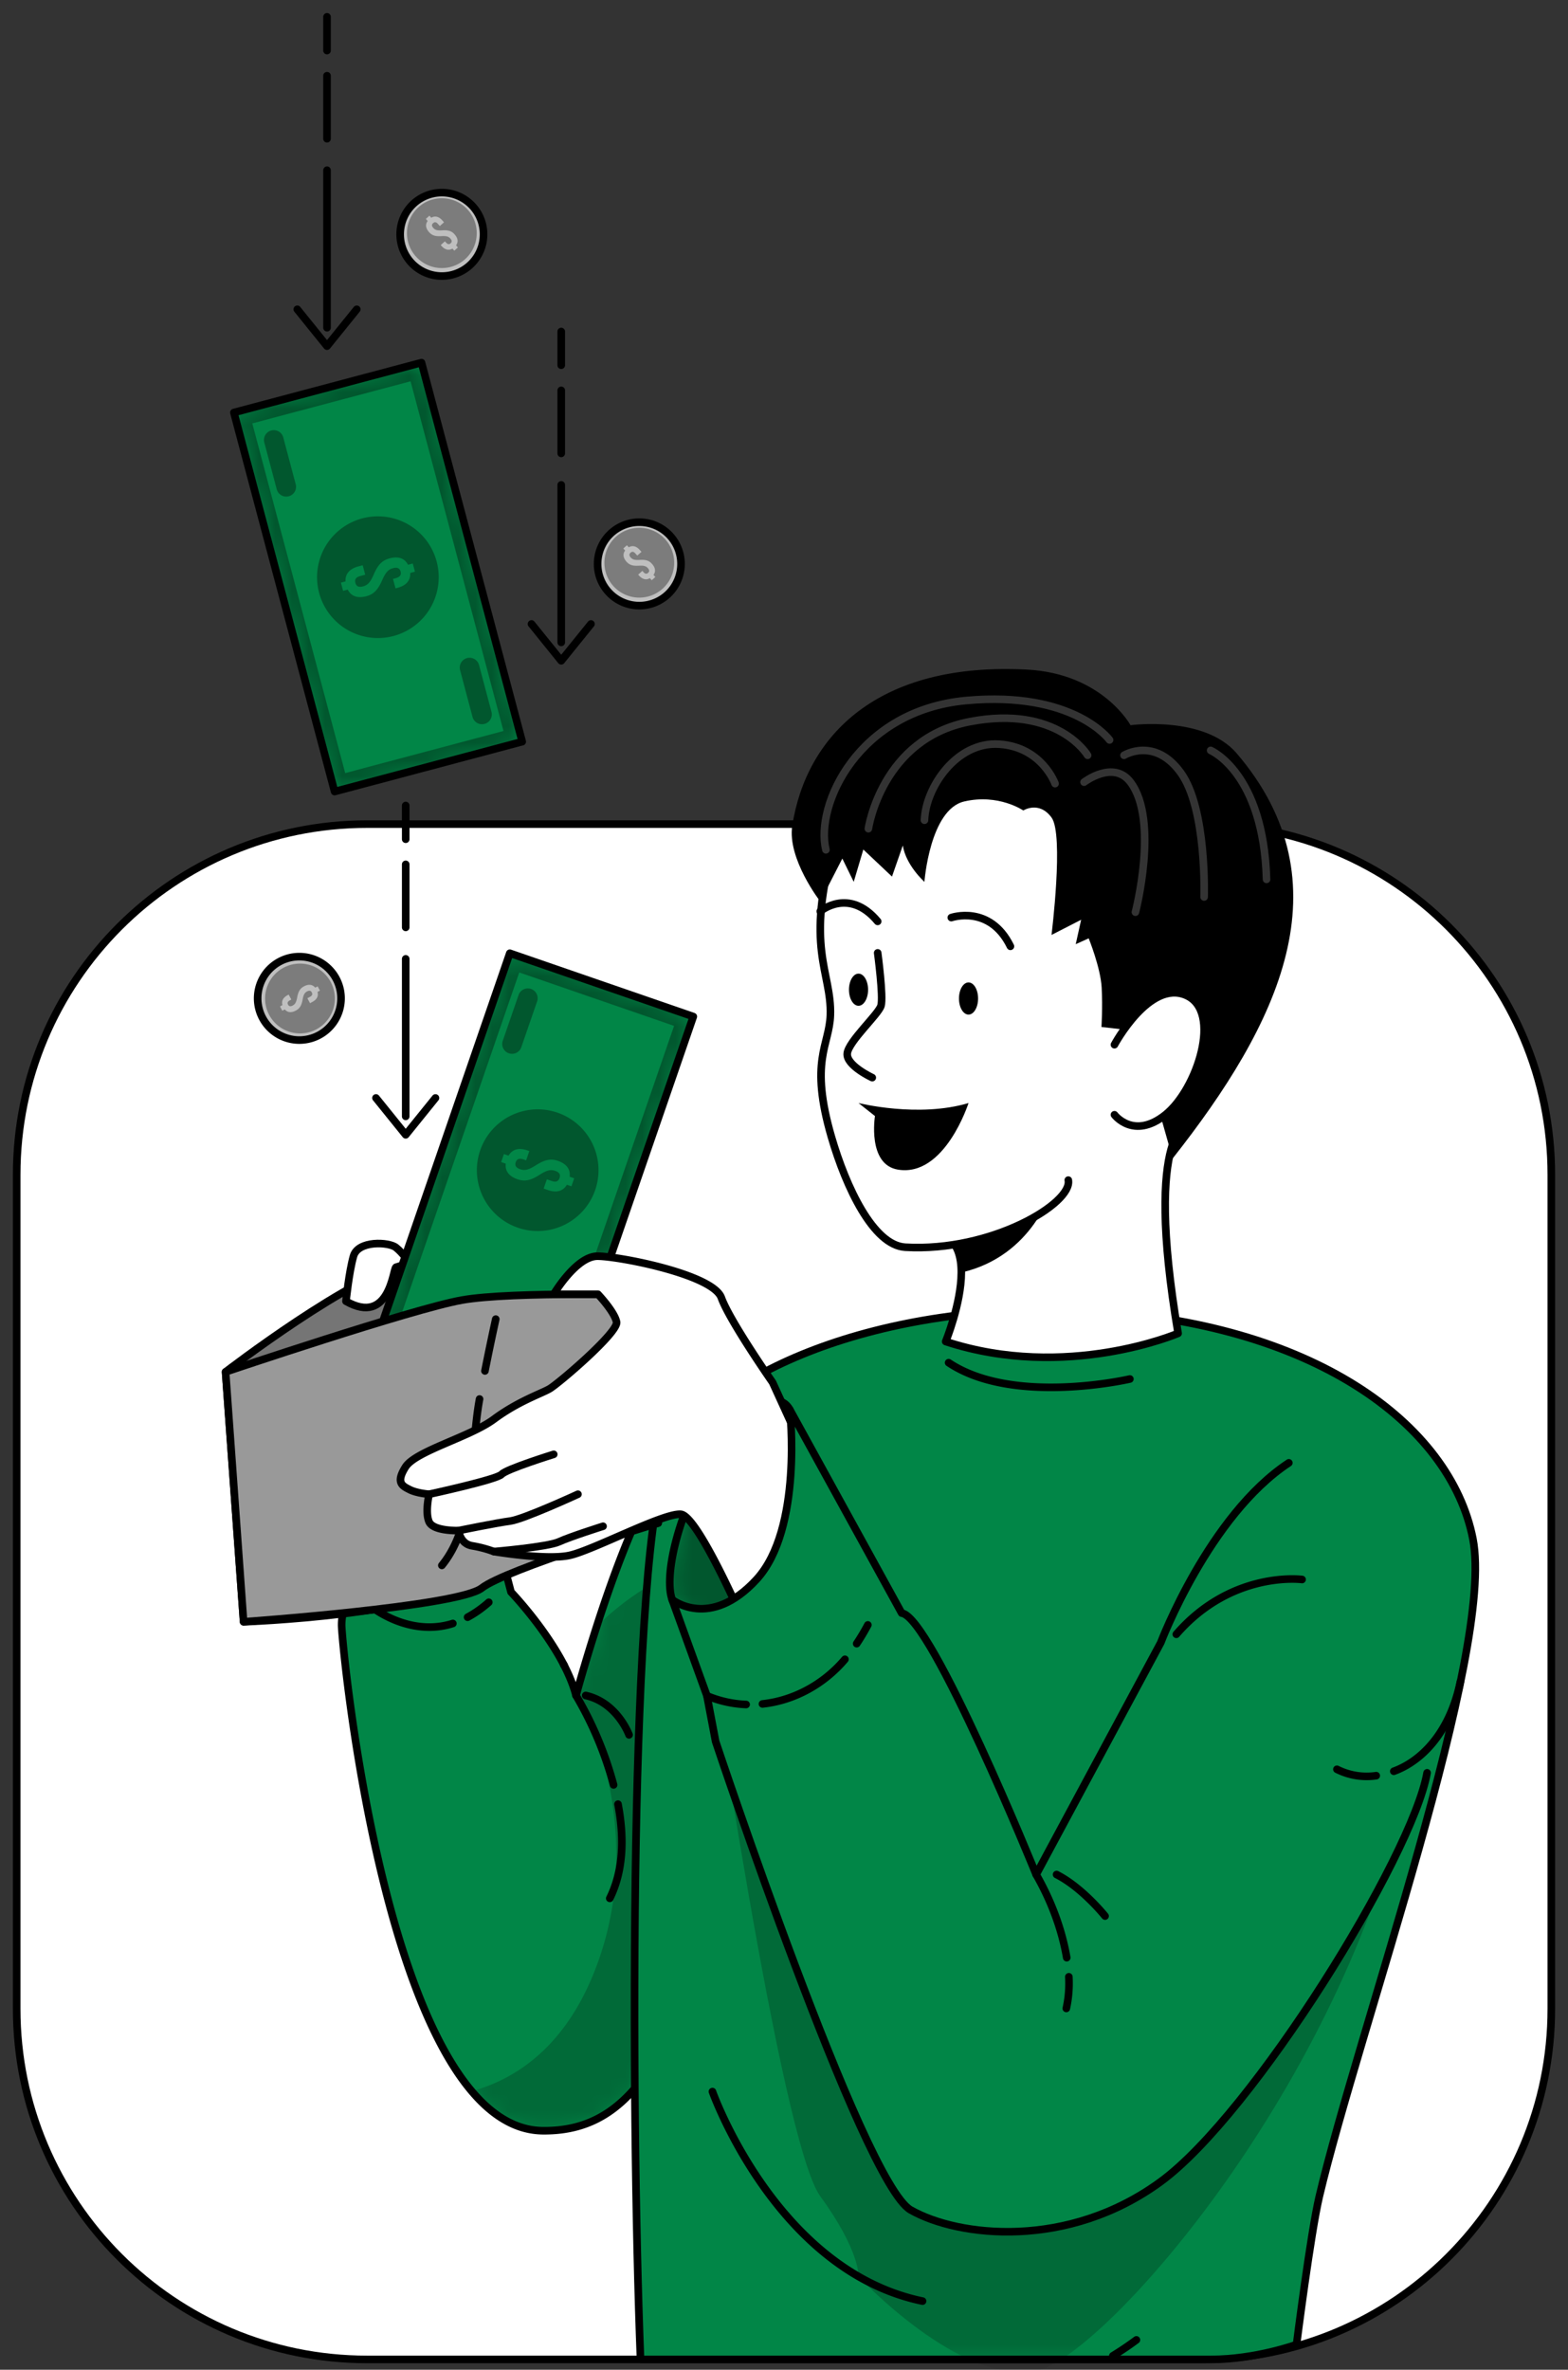 <svg xmlns="http://www.w3.org/2000/svg" width="94" height="142" fill="none"><rect width="100%" height="100%" fill="#333333" stroke="none"/><path fill="#fff" stroke="#000" stroke-linecap="round" stroke-linejoin="round" stroke-miterlimit="10" stroke-width=".455" d="M71.988 141.382H22.012C10.408 141.382 1 131.974 1 120.37V70.394c0-11.604 9.408-21.012 21.012-21.012h49.976C83.593 49.382 93 58.79 93 70.394v49.976c0 11.604-9.407 21.012-21.012 21.012Z"/><path fill="#018647" d="M29.181 89.889c-1.394-2.303-8.092-2.265-8.698-1.242 0 0 3.318 10.727 7.016 9.615 3.699-1.112 1.683-8.373 1.683-8.373Z"/><mask id="a" width="10" height="12" x="20" y="87" maskUnits="userSpaceOnUse" style="mask-type:luminance"><path fill="#fff" d="M29.182 89.889c-1.395-2.303-8.093-2.265-8.7-1.242 0 0 3.32 10.727 7.018 9.615s1.682-8.373 1.682-8.373Z"/></mask><g mask="url(#a)"><path fill="#000" fill-opacity=".7" d="M29.182 89.889c-1.395-2.303-8.093-2.265-8.699-1.242 0 0 3.318 10.727 7.017 9.615 3.698-1.112 1.682-8.373 1.682-8.373Z" opacity=".3"/></g><path stroke="#000" stroke-linecap="round" stroke-linejoin="round" stroke-miterlimit="10" stroke-width=".455" d="M29.181 89.889c-1.394-2.303-8.092-2.265-8.698-1.242 0 0 3.318 10.727 7.016 9.615 3.699-1.112 1.683-8.373 1.683-8.373Z"/><path fill="#018647" d="M21.191 95.347s-.71.809-.71 2.024c0 1 1.91 20.984 7.8 27.941 1.235 1.46 2.646 2.346 4.251 2.365 4.987.053 7.401-3.902 10.575-13.078.395-1.142.805-2.368 1.23-3.679 3.086-9.471 6.877-29.225 6.877-29.225s-6.727 1.56-10.717 5.515c-1.744 1.729-3.561 6.635-4.722 10.237a107.036 107.036 0 0 0-1.158 3.837l-.084.314c-.153-.594-.406-1.199-.705-1.79-.004-.008-.004-.011-.008-.015a.135.135 0 0 1-.023-.046c-1.204-2.312-3.162-4.35-3.162-4.35l-1.453-5.508s-.513 1.004-2.836 1.36c-2.326.357-5.864-2.602-5.864-2.602l.71 6.7Z"/><mask id="b" width="32" height="47" x="20" y="81" maskUnits="userSpaceOnUse" style="mask-type:luminance"><path fill="#fff" d="M21.19 95.347s-.708.81-.708 2.024c0 1 1.908 20.985 7.8 27.941 1.234 1.46 2.644 2.346 4.25 2.365 4.987.054 7.401-3.901 10.575-13.077a209.19 209.19 0 0 0 1.23-3.68c3.086-9.471 6.876-29.225 6.876-29.225s-6.726 1.56-10.716 5.516c-1.744 1.728-3.561 6.634-4.722 10.237a106.54 106.54 0 0 0-1.158 3.836l-.084.315c-.154-.595-.407-1.2-.705-1.79-.004-.008-.004-.012-.008-.016a.14.14 0 0 1-.023-.046c-1.204-2.311-3.162-4.35-3.162-4.35l-1.453-5.508s-.513 1.005-2.836 1.36c-2.326.358-5.864-2.602-5.864-2.602l.709 6.7Z"/></mask><g mask="url(#b)"><path fill="#000" fill-opacity=".7" d="M28.282 125.311c1.234 1.461 2.645 2.346 4.25 2.365 4.987.054 7.401-3.901 10.575-13.077l-.069-21.326s-3.749.729-7.263 4.175a106.54 106.54 0 0 0-1.158 3.836c1.403 2.92 3.849 9.635 1.043 16.791-1.82 4.642-4.798 6.527-7.378 7.236Z" opacity=".3"/></g><path stroke="#000" stroke-linecap="round" stroke-linejoin="round" stroke-miterlimit="10" stroke-width=".455" d="M21.191 95.347s-.71.809-.71 2.024c0 1 1.91 20.984 7.8 27.941 1.235 1.46 2.646 2.346 4.251 2.365 4.987.053 7.401-3.902 10.575-13.078.395-1.142.805-2.368 1.23-3.679 3.086-9.471 6.877-29.225 6.877-29.225s-6.727 1.56-10.717 5.515c-1.744 1.729-3.561 6.635-4.722 10.237a107.036 107.036 0 0 0-1.158 3.837l-.084.314c-.153-.594-.406-1.199-.705-1.79-.004-.008-.004-.011-.008-.015a.135.135 0 0 1-.023-.046c-1.204-2.312-3.162-4.35-3.162-4.35l-1.453-5.508s-.513 1.004-2.836 1.36c-2.326.357-5.864-2.602-5.864-2.602l.71 6.7Z"/><path stroke="#000" stroke-linecap="round" stroke-linejoin="round" stroke-miterlimit="10" stroke-width=".455" d="M37.049 108.109c.357 1.872.371 3.902-.494 5.644m-2.022-12.155a21.49 21.49 0 0 1 2.251 5.357m.927-2.999s-.701-1.929-2.597-2.359m-7.082-4.691c.456-.246.882-.55 1.27-.894m-8.112-.665c1.485 1.588 3.8 2.626 5.958 1.935"/><path fill="#018647" stroke="#000" stroke-linecap="round" stroke-linejoin="round" stroke-miterlimit="10" stroke-width=".455" d="M33.794 99.75s.007.016.027.044a.14.14 0 0 1-.024-.047c-.003 0-.003.004-.003.004Z"/><path fill="#018647" d="M77.726 140.49s.849-6.695 1.366-8.881c2.328-9.842 10.53-32.647 9.208-39.394-1.36-6.935-9.673-13.003-23.092-13.67-12.445-.621-22.705 3.79-25.158 8.919-2.342 4.894-2.246 38.675-1.652 53.918h34.186c2.7 0 5.142-.892 5.142-.892Z"/><mask id="c" width="51" height="64" x="38" y="78" maskUnits="userSpaceOnUse" style="mask-type:luminance"><path fill="#fff" d="M77.726 140.49s.848-6.695 1.366-8.881c2.328-9.842 10.53-32.647 9.208-39.394-1.36-6.935-9.673-13.003-23.092-13.67-12.445-.621-22.705 3.79-25.158 8.919-2.342 4.894-2.246 38.675-1.652 53.918h34.186c2.7 0 5.142-.892 5.142-.892Z"/></mask><g mask="url(#c)"><path fill="#000" fill-opacity=".7" d="M75.054 99.796c-6.447 8.836-13.474 22.06-13.474 22.06L42.382 97.929s4.396 30.39 6.795 33.68c2.398 3.29 2.29 4.801 2.29 4.801s6.086 6.553 10.65 5.663c3.871-.754 17.793-16.291 22.136-34.302l-9.2-7.975Z" opacity=".3"/></g><path stroke="#000" stroke-linecap="round" stroke-linejoin="round" stroke-miterlimit="10" stroke-width=".455" d="M77.726 140.49s.849-6.695 1.366-8.881c2.328-9.842 10.53-32.647 9.208-39.394-1.36-6.935-9.673-13.003-23.092-13.67-12.445-.621-22.705 3.79-25.158 8.919-2.342 4.894-2.246 38.675-1.652 53.918h34.186c2.7 0 5.142-.892 5.142-.892Z"/><path fill="#fff" stroke="#000" stroke-linecap="round" stroke-linejoin="round" stroke-miterlimit="10" stroke-width=".455" d="M70.626 79.897s-6.692 2.87-13.933.49c0 0 .932-2.264.937-4.134.004-.937-.232-1.779-.937-2.179 0 0 .327-.36.882-.928h.005c2.743-2.793 11.072-10.644 13.783-5.963 0 0-2.839.268-.737 12.714Z"/><path fill="#000" d="M63.061 71.226s-1.1 4.035-5.431 5.027c.004-.937-.232-1.779-.937-2.18 0 0 .327-.358.882-.927h.005c2.652-1.041 5.481-1.92 5.481-1.92Z"/><path fill="#fff" d="M73.247 60.595c2.874-11.452-3.316-15.372-7.217-16.873-6.248-2.404-14.133.332-15.98 6.694-1.848 6.362-.183 7.81-.27 10.413-.06 1.826-1.27 2.725.065 7.306.88 3.022 2.516 6.489 4.422 6.6 5.162.3 10.048-2.64 9.776-4.02"/><path stroke="#000" stroke-linecap="round" stroke-linejoin="round" stroke-miterlimit="10" stroke-width=".455" d="M73.247 60.595c2.874-11.452-3.316-15.372-7.217-16.873-6.248-2.404-14.133.332-15.98 6.694-1.848 6.362-.183 7.81-.27 10.413-.06 1.826-1.27 2.725.065 7.306.88 3.022 2.516 6.489 4.422 6.6 5.162.3 10.048-2.64 9.776-4.02"/><path stroke="#000" stroke-linecap="round" stroke-linejoin="round" stroke-miterlimit="10" stroke-width=".455" d="M57.03 54.984s2.31-.799 3.544 1.722m-11.398-2.099s1.718-1.458 3.44.605"/><path fill="#000" d="M58.062 60.797c.317 0 .573-.432.573-.964 0-.533-.256-.964-.573-.964-.317 0-.573.431-.573.964 0 .532.256.964.573.964Zm-7.168-1.491c0 .532.257.964.573.964.317 0 .574-.432.574-.964s-.257-.964-.574-.964c-.317 0-.573.431-.573.964Z"/><path fill="#fff" d="M52.616 57.099s.356 2.651.198 3.17c-.158.52-1.953 2.139-2.023 2.858-.071.72 1.5 1.447 1.5 1.447"/><path stroke="#000" stroke-linecap="round" stroke-linejoin="round" stroke-miterlimit="10" stroke-width=".455" d="M52.616 57.099s.356 2.651.198 3.17c-.158.52-1.953 2.139-2.023 2.858-.071.72 1.5 1.447 1.5 1.447"/><path fill="#000" d="M51.467 66.096s3.583.9 6.595 0c0 0-1.42 4.445-4.224 3.992-1.858-.3-1.385-3.212-1.385-3.212l-.986-.78Zm9.879-17.53s-1.482-1.02-3.543-.54-2.385 4.815-2.385 4.815-1.102-.976-1.296-2.175l-.648 1.86-1.718-1.62-.576 1.936-.683-1.396-1.322 2.576s-1.987-2.561-1.68-4.54c.84-5.4 5.124-9.835 14.085-9.358 4.51.24 6.194 3.332 6.194 3.332s4.411-.597 6.368 1.691c6.663 7.793 2.484 16.255-3.843 24.272l-2.169-7.64-2.099-.24s.078-1.155.013-2.355-.778-2.956-.778-2.956l-.777.35.324-1.464-1.776.91s.751-6.018 0-7.038c-.752-1.02-1.691-.42-1.691-.42Z"/><path fill="#fff" d="M66.81 62.6s2.1-3.913 4.295-2.96c2.195.955.668 5.632-1.24 7.159-1.91 1.527-3.055 0-3.055 0"/><path stroke="#000" stroke-linecap="round" stroke-linejoin="round" stroke-miterlimit="10" stroke-width=".455" d="M66.81 62.6s2.1-3.913 4.295-2.96c2.195.955.668 5.632-1.24 7.159-1.91 1.527-3.055 0-3.055 0"/><g stroke="#fff" stroke-linecap="round" stroke-linejoin="round" stroke-miterlimit="10" stroke-width=".455" opacity=".2"><path d="M63.25 46.956s-.783-2.194-3.353-2.363c-2.57-.169-4.416 2.616-4.475 4.557m9.566-2.282s1.76-1.35 2.783 0c1.727 2.282.297 7.792.297 7.792m-.684-9.401s1.833-1.126 3.402 1.045c1.57 2.171 1.4 7.446 1.4 7.446m.39-8.783s3.172 1.337 3.352 7.727"/><path d="M65.202 45.259s-1.785-3.028-7.068-2.015c-5.283 1.012-6.076 6.413-6.076 6.413"/><path d="M66.517 44.34s-2.128-2.953-8.595-2.363c-6.466.59-9.067 6.244-8.41 8.945"/></g><path fill="#757575" stroke="#000" stroke-linecap="round" stroke-linejoin="round" stroke-miterlimit="10" stroke-width=".455" d="M13.523 82.206s7.692-5.92 11.044-6.52c3.353-.6 14.889 1.92 14.889 1.92v13.661s-7.217.792-10.457 3.163c-3.239 2.37-14.396 2.751-14.396 2.751l-1.08-14.975Z"/><path fill="#fff" stroke="#000" stroke-linecap="round" stroke-linejoin="round" stroke-miterlimit="10" stroke-width=".455" d="M20.742 77.974s.177-1.74.448-2.7c.272-.96 2.131-.857 2.551-.518.42.338.826.93.826.93s-.645.188-.826.248c-.18.06-.36 3.54-2.999 2.04Z"/><path fill="#018647" d="m30.562 57.12-7.664 22.216 11.001 3.796 7.664-22.217-11.001-3.795Z"/><mask id="d" width="20" height="27" x="22" y="57" maskUnits="userSpaceOnUse" style="mask-type:luminance"><path fill="#fff" d="m30.562 57.12-7.664 22.216L33.9 83.132l7.664-22.217-11.002-3.795Z"/></mask><g mask="url(#d)"><path fill="#000" fill-opacity=".7" d="m22.9 79.332 11.003 3.795 7.664-22.218-11.002-3.795L22.9 79.332Zm17.51-17.86L33.34 81.97l-9.283-3.202 7.071-20.498 9.282 3.202Z" opacity=".5"/></g><mask id="e" width="20" height="27" x="22" y="57" maskUnits="userSpaceOnUse" style="mask-type:luminance"><path fill="#fff" d="m30.562 57.12-7.664 22.216L33.9 83.132l7.664-22.217-11.002-3.795Z"/></mask><g mask="url(#e)"><path fill="#000" fill-opacity=".7" d="m32.199 60.007-.947 2.744a.588.588 0 0 1-1.112-.384l.947-2.743a.588.588 0 1 1 1.112.383Z" opacity=".5"/></g><mask id="f" width="20" height="27" x="22" y="57" maskUnits="userSpaceOnUse" style="mask-type:luminance"><path fill="#fff" d="m30.562 57.12-7.664 22.216L33.9 83.132l7.664-22.217-11.002-3.795Z"/></mask><g mask="url(#f)"><path fill="#000" fill-opacity=".7" d="m34.328 77.874-.947 2.744a.588.588 0 0 1-1.112-.384l.946-2.744a.588.588 0 0 1 1.113.384Z" opacity=".5"/></g><mask id="g" width="20" height="27" x="22" y="57" maskUnits="userSpaceOnUse" style="mask-type:luminance"><path fill="#fff" d="m30.562 57.12-7.664 22.216L33.9 83.132l7.664-22.217-11.002-3.795Z"/></mask><g mask="url(#g)"><path fill="#000" fill-opacity=".7" d="M28.787 68.931a3.646 3.646 0 1 0 6.894 2.378 3.646 3.646 0 0 0-6.894-2.378Zm5.363 1.582.272.093-.166.48-.272-.094c-.23.392-.63.493-1.136.318l-.256-.088.191-.554.294.1c.266.093.403.008.467-.178.065-.187.01-.337-.258-.43-.266-.091-.495-.05-.94.237-.544.35-.9.412-1.327.265-.501-.173-.75-.492-.699-.933l-.277-.096.166-.48.277.096c.229-.387.622-.49 1.129-.315l.117.04-.191.555-.155-.053c-.266-.092-.405-.02-.469.166-.064.187 0 .329.267.42.267.093.49.05.94-.236.55-.347.9-.412 1.327-.264.507.175.756.505.699.95Z" opacity=".5"/></g><path stroke="#000" stroke-linecap="round" stroke-linejoin="round" stroke-miterlimit="10" stroke-width=".455" d="m30.562 57.12-7.664 22.216 11.001 3.796 7.664-22.217-11.001-3.795Z"/><path fill="#018647" d="M31.306 44.444 25.268 21.73l-11.247 2.99 6.038 22.712 11.247-2.99Z"/><mask id="h" width="18" height="27" x="14" y="21" maskUnits="userSpaceOnUse" style="mask-type:luminance"><path fill="#fff" d="M31.306 44.444 25.268 21.73l-11.247 2.99 6.038 22.712 11.247-2.99Z"/></mask><g mask="url(#h)"><path fill="#000" fill-opacity=".7" d="m25.26 21.735-11.248 2.99 6.036 22.713 11.248-2.99-6.037-22.713Zm-4.566 24.59-5.57-20.955 9.49-2.522 5.569 20.955-9.49 2.522Z" opacity=".5"/></g><mask id="i" width="18" height="27" x="14" y="21" maskUnits="userSpaceOnUse" style="mask-type:luminance"><path fill="#fff" d="M31.306 44.444 25.268 21.73l-11.247 2.99 6.038 22.712 11.247-2.99Z"/></mask><g mask="url(#i)"><path fill="#000" fill-opacity=".7" d="m28.327 42.96-.746-2.806a.588.588 0 0 1 1.138-.302l.745 2.806a.588.588 0 0 1-1.137.302Z" opacity=".5"/></g><mask id="j" width="18" height="27" x="14" y="21" maskUnits="userSpaceOnUse" style="mask-type:luminance"><path fill="#fff" d="M31.306 44.444 25.268 21.73l-11.247 2.99 6.038 22.712 11.247-2.99Z"/></mask><g mask="url(#j)"><path fill="#000" fill-opacity=".7" d="m16.59 29.32-.745-2.805a.588.588 0 0 1 1.137-.303l.746 2.806a.588.588 0 0 1-1.137.302Z" opacity=".5"/></g><mask id="k" width="18" height="27" x="14" y="21" maskUnits="userSpaceOnUse" style="mask-type:luminance"><path fill="#fff" d="M31.306 44.444 25.268 21.73l-11.247 2.99 6.038 22.712 11.247-2.99Z"/></mask><g mask="url(#k)"><path fill="#000" fill-opacity=".7" d="M26.178 33.65a3.646 3.646 0 1 0-7.048 1.873 3.646 3.646 0 0 0 7.048-1.873Zm-5.332 1.68-.278.074-.13-.491.277-.074c-.027-.454.248-.76.766-.898l.262-.07.15.567-.3.08c-.272.072-.338.218-.288.409.051.19.181.285.454.212.273-.072.44-.234.649-.721.256-.594.517-.844.953-.96.513-.136.896-.01 1.1.385l.284-.076.13.49-.283.076c.026.449-.243.754-.761.891l-.12.032-.151-.566.158-.042c.273-.073.347-.21.297-.4-.051-.19-.184-.273-.456-.2-.273.072-.434.233-.649.721-.262.595-.517.844-.953.96-.519.138-.91.003-1.11-.4Z" opacity=".5"/></g><path stroke="#000" stroke-linecap="round" stroke-linejoin="round" stroke-miterlimit="10" stroke-width=".455" d="M31.306 44.444 25.268 21.73l-11.247 2.99 6.038 22.712 11.247-2.99Z"/><path fill="#999" stroke="#000" stroke-linecap="round" stroke-linejoin="round" stroke-miterlimit="10" stroke-width=".455" d="M13.523 82.206s11.157-3.761 14.157-4.3c2.999-.54 11.776-.3 11.776-.3v13.661s-9.162 2.78-10.576 3.893c-1.414 1.112-14.277 2.021-14.277 2.021l-1.08-14.975Z"/><path stroke="#000" stroke-linecap="round" stroke-linejoin="round" stroke-miterlimit="10" stroke-width=".455" d="M28.749 83.832c-.588 3.163-.166 7.403-2.26 9.97m3.231-14.757a157.511 157.511 0 0 0-.648 3.104"/><path fill="#BFBFBF" stroke="#000" stroke-linecap="round" stroke-linejoin="round" stroke-miterlimit="10" stroke-width=".455" d="M40.825 33.72a2.5 2.5 0 1 1-4.998 0 2.5 2.5 0 0 1 4.998 0Z"/><path fill="#000" fill-opacity=".7" d="M39.722 35.276a2.091 2.091 0 1 0-2.793-3.114 2.091 2.091 0 0 0 2.793 3.114Zm-2.246-2.287-.11-.123.217-.194.11.123c.225-.132.453-.072.658.157l.104.116-.25.224-.12-.132c-.107-.12-.2-.116-.284-.04-.084.075-.098.166.01.287.108.12.233.163.537.143.37-.023.566.045.738.238.203.226.239.455.09.662l.113.125-.217.194-.113-.125c-.222.13-.448.072-.653-.157l-.048-.053.25-.225.064.07c.107.121.197.123.281.048.084-.076.092-.165-.016-.285-.108-.12-.232-.162-.537-.144-.372.021-.566-.044-.74-.237-.205-.23-.237-.465-.084-.672Z" opacity=".5"/><path fill="#BFBFBF" stroke="#000" stroke-linecap="round" stroke-linejoin="round" stroke-miterlimit="10" stroke-width=".455" d="M28.988 13.971a2.5 2.5 0 1 1-4.998 0 2.5 2.5 0 0 1 4.998 0Z"/><path fill="#000" fill-opacity=".7" d="M27.885 15.528a2.091 2.091 0 1 0-2.793-3.114 2.091 2.091 0 0 0 2.793 3.114Zm-2.246-2.287-.11-.123.216-.194.11.123c.225-.132.454-.072.659.157l.104.116-.251.224-.119-.132c-.108-.12-.2-.117-.284-.04-.084.075-.098.166.01.286.107.121.233.164.537.144.37-.023.566.045.738.238.203.226.24.455.09.662l.113.125-.217.194-.113-.125c-.222.13-.448.072-.653-.157l-.048-.053.251-.224.063.07c.108.12.197.123.281.047.085-.075.092-.165-.016-.285-.108-.12-.232-.162-.537-.144-.373.021-.566-.044-.739-.237-.206-.23-.239-.465-.085-.672Z" opacity=".5"/><path fill="#BFBFBF" stroke="#000" stroke-linecap="round" stroke-linejoin="round" stroke-miterlimit="10" stroke-width=".455" d="M17.386 62.26a2.5 2.5 0 1 1 1.193-4.855 2.5 2.5 0 0 1-1.193 4.855Z"/><path fill="#000" fill-opacity=".7" d="M16.138 60.817a2.09 2.09 0 1 0 3.69-1.968 2.09 2.09 0 0 0-3.69 1.968Zm2.757-1.636.146-.077.137.257-.146.077c.075.25-.039.458-.31.602l-.137.074-.158-.298.157-.083c.143-.076.16-.167.107-.266-.053-.1-.138-.136-.28-.06-.144.077-.216.188-.269.488-.065.365-.178.539-.406.66-.269.144-.5.124-.665-.07l-.148.08-.137-.258.148-.079c-.073-.247.037-.453.308-.597l.063-.034.159.297-.083.044c-.143.076-.167.162-.114.262.054.1.138.129.281.052.143-.076.212-.186.268-.487.069-.367.178-.539.407-.66.27-.146.507-.122.672.076Z" opacity=".5"/><path fill="#018647" d="M47.351 84.472c-.637-1.154-2.456-.598-4.579 2.738-2.123 3.335-2.99 7.226-2.476 8.643.513 1.416 7.38 3.133 7.38 3.133l1.414-3.588-1.739-10.926Z"/><mask id="l" width="10" height="16" x="40" y="83" maskUnits="userSpaceOnUse" style="mask-type:luminance"><path fill="#fff" d="M47.35 84.472c-.636-1.154-2.456-.598-4.578 2.738-2.123 3.335-2.99 7.226-2.476 8.643.513 1.416 7.379 3.133 7.379 3.133l1.415-3.588-1.74-10.926Z"/></mask><g mask="url(#l)"><path fill="#000" fill-opacity=".7" d="M47.351 84.472c-.637-1.154-2.456-.598-4.579 2.738-2.123 3.335-2.99 7.226-2.476 8.643.513 1.416 7.38 3.133 7.38 3.133l1.414-3.588-1.739-10.926Z" opacity=".5"/></g><path stroke="#000" stroke-linecap="round" stroke-linejoin="round" stroke-miterlimit="10" stroke-width=".455" d="M47.351 84.472c-.637-1.154-2.456-.598-4.579 2.738-2.123 3.335-2.99 7.226-2.476 8.643.513 1.416 7.38 3.133 7.38 3.133l1.414-3.588-1.739-10.926Z"/><path fill="#fff" stroke="#000" stroke-linecap="round" stroke-linejoin="round" stroke-miterlimit="10" stroke-width=".455" d="m50.255 91.455-3.94-8.618s-2.565-3.673-3.071-5.073c-.505-1.4-6.15-2.49-7.426-2.49-1.274 0-2.623 2.278-2.623 2.278l2.652.002s.989 1.04 1.114 1.662c.124.622-3.506 3.717-4.025 4.01-.519.295-1.887.75-3.33 1.82-1.442 1.068-4.692 1.901-5.297 2.859-.605.957-.177 1.139.257 1.36.435.22 1.16.272 1.16.272s-.258 1.089 0 1.66c.26.57 1.771.518 1.771.518s.071.792.81.914a7.1 7.1 0 0 1 1.299.344s3.122.529 4.522.232c1.4-.297 5.65-2.56 6.689-2.466 1.039.094 3.91 6.76 3.91 6.76s4.905-.83 5.528-6.044Z"/><path stroke="#000" stroke-linecap="round" stroke-linejoin="round" stroke-miterlimit="10" stroke-width=".455" d="M25.728 89.537s4.077-.882 4.346-1.193c.27-.311 3.122-1.198 3.122-1.198m-5.698 4.569s2.29-.467 3.086-.57c.797-.104 4.064-1.608 4.064-1.608m-5.041 3.437s3.226-.274 3.9-.585c.674-.31 2.645-.933 2.645-.933"/><path fill="#018647" d="M77.264 87.657c-4.786 3.154-7.677 10.773-7.677 10.773l-7.47 13.896s-6.282-15.467-8.062-15.665l-6.705-12.19s.793 7.145-2.001 10.177c-2.794 3.033-5.054 1.204-5.054 1.204l2.086 5.762.52 2.738s8.812 26.437 11.693 28.074c2.88 1.636 9.436 2.37 14.993-1.7s15.066-19.46 15.966-24.495"/><path stroke="#000" stroke-linecap="round" stroke-linejoin="round" stroke-miterlimit="10" stroke-width=".455" d="M77.264 87.657c-4.786 3.154-7.677 10.773-7.677 10.773l-7.47 13.896s-6.282-15.467-8.062-15.665l-6.705-12.19s.793 7.145-2.001 10.177c-2.794 3.033-5.054 1.204-5.054 1.204l2.086 5.762.52 2.738s8.812 26.437 11.693 28.074c2.88 1.636 9.436 2.37 14.993-1.7s15.066-19.46 15.966-24.495"/><path stroke="#000" stroke-linecap="round" stroke-linejoin="round" stroke-miterlimit="10" stroke-width=".455" d="M51.357 98.49c.242-.362.465-.737.67-1.121m-6.317 4.734c1.919-.204 3.704-1.206 4.943-2.674m-8.271 2.186c.744.313 1.54.49 2.347.522m19.347 16.317a6.93 6.93 0 0 1-.152 1.895m-1.807-8.023c.876 1.529 1.536 3.244 1.832 4.982m2.299-2.493s-1.358-1.702-2.907-2.489m14.717-17.679s-4.203-.563-7.539 3.283m11.984 8.472a3.948 3.948 0 0 1-2.356-.382m7.403-5.254c-.661 3.19-2.441 4.809-3.993 5.371M67.734 82.633s-6.978 1.622-10.865-.978M42.71 125.332s3.802 10.735 12.596 12.555m12.82 2.325a18.17 18.17 0 0 1-1.409.951M19.604 10.2v9.437m0-15.099v3.775m0-7.303v2.02m-1.782 15.505 1.782 2.206 1.783-2.206m2.935 38.923v9.438m0-15.101v3.775m0-7.302v2.02M22.54 65.792 24.322 68l1.783-2.207m7.54-36.737v9.437m0-15.1v3.775m0-7.303v2.02M31.863 37.39l1.782 2.206 1.783-2.206"/></svg>